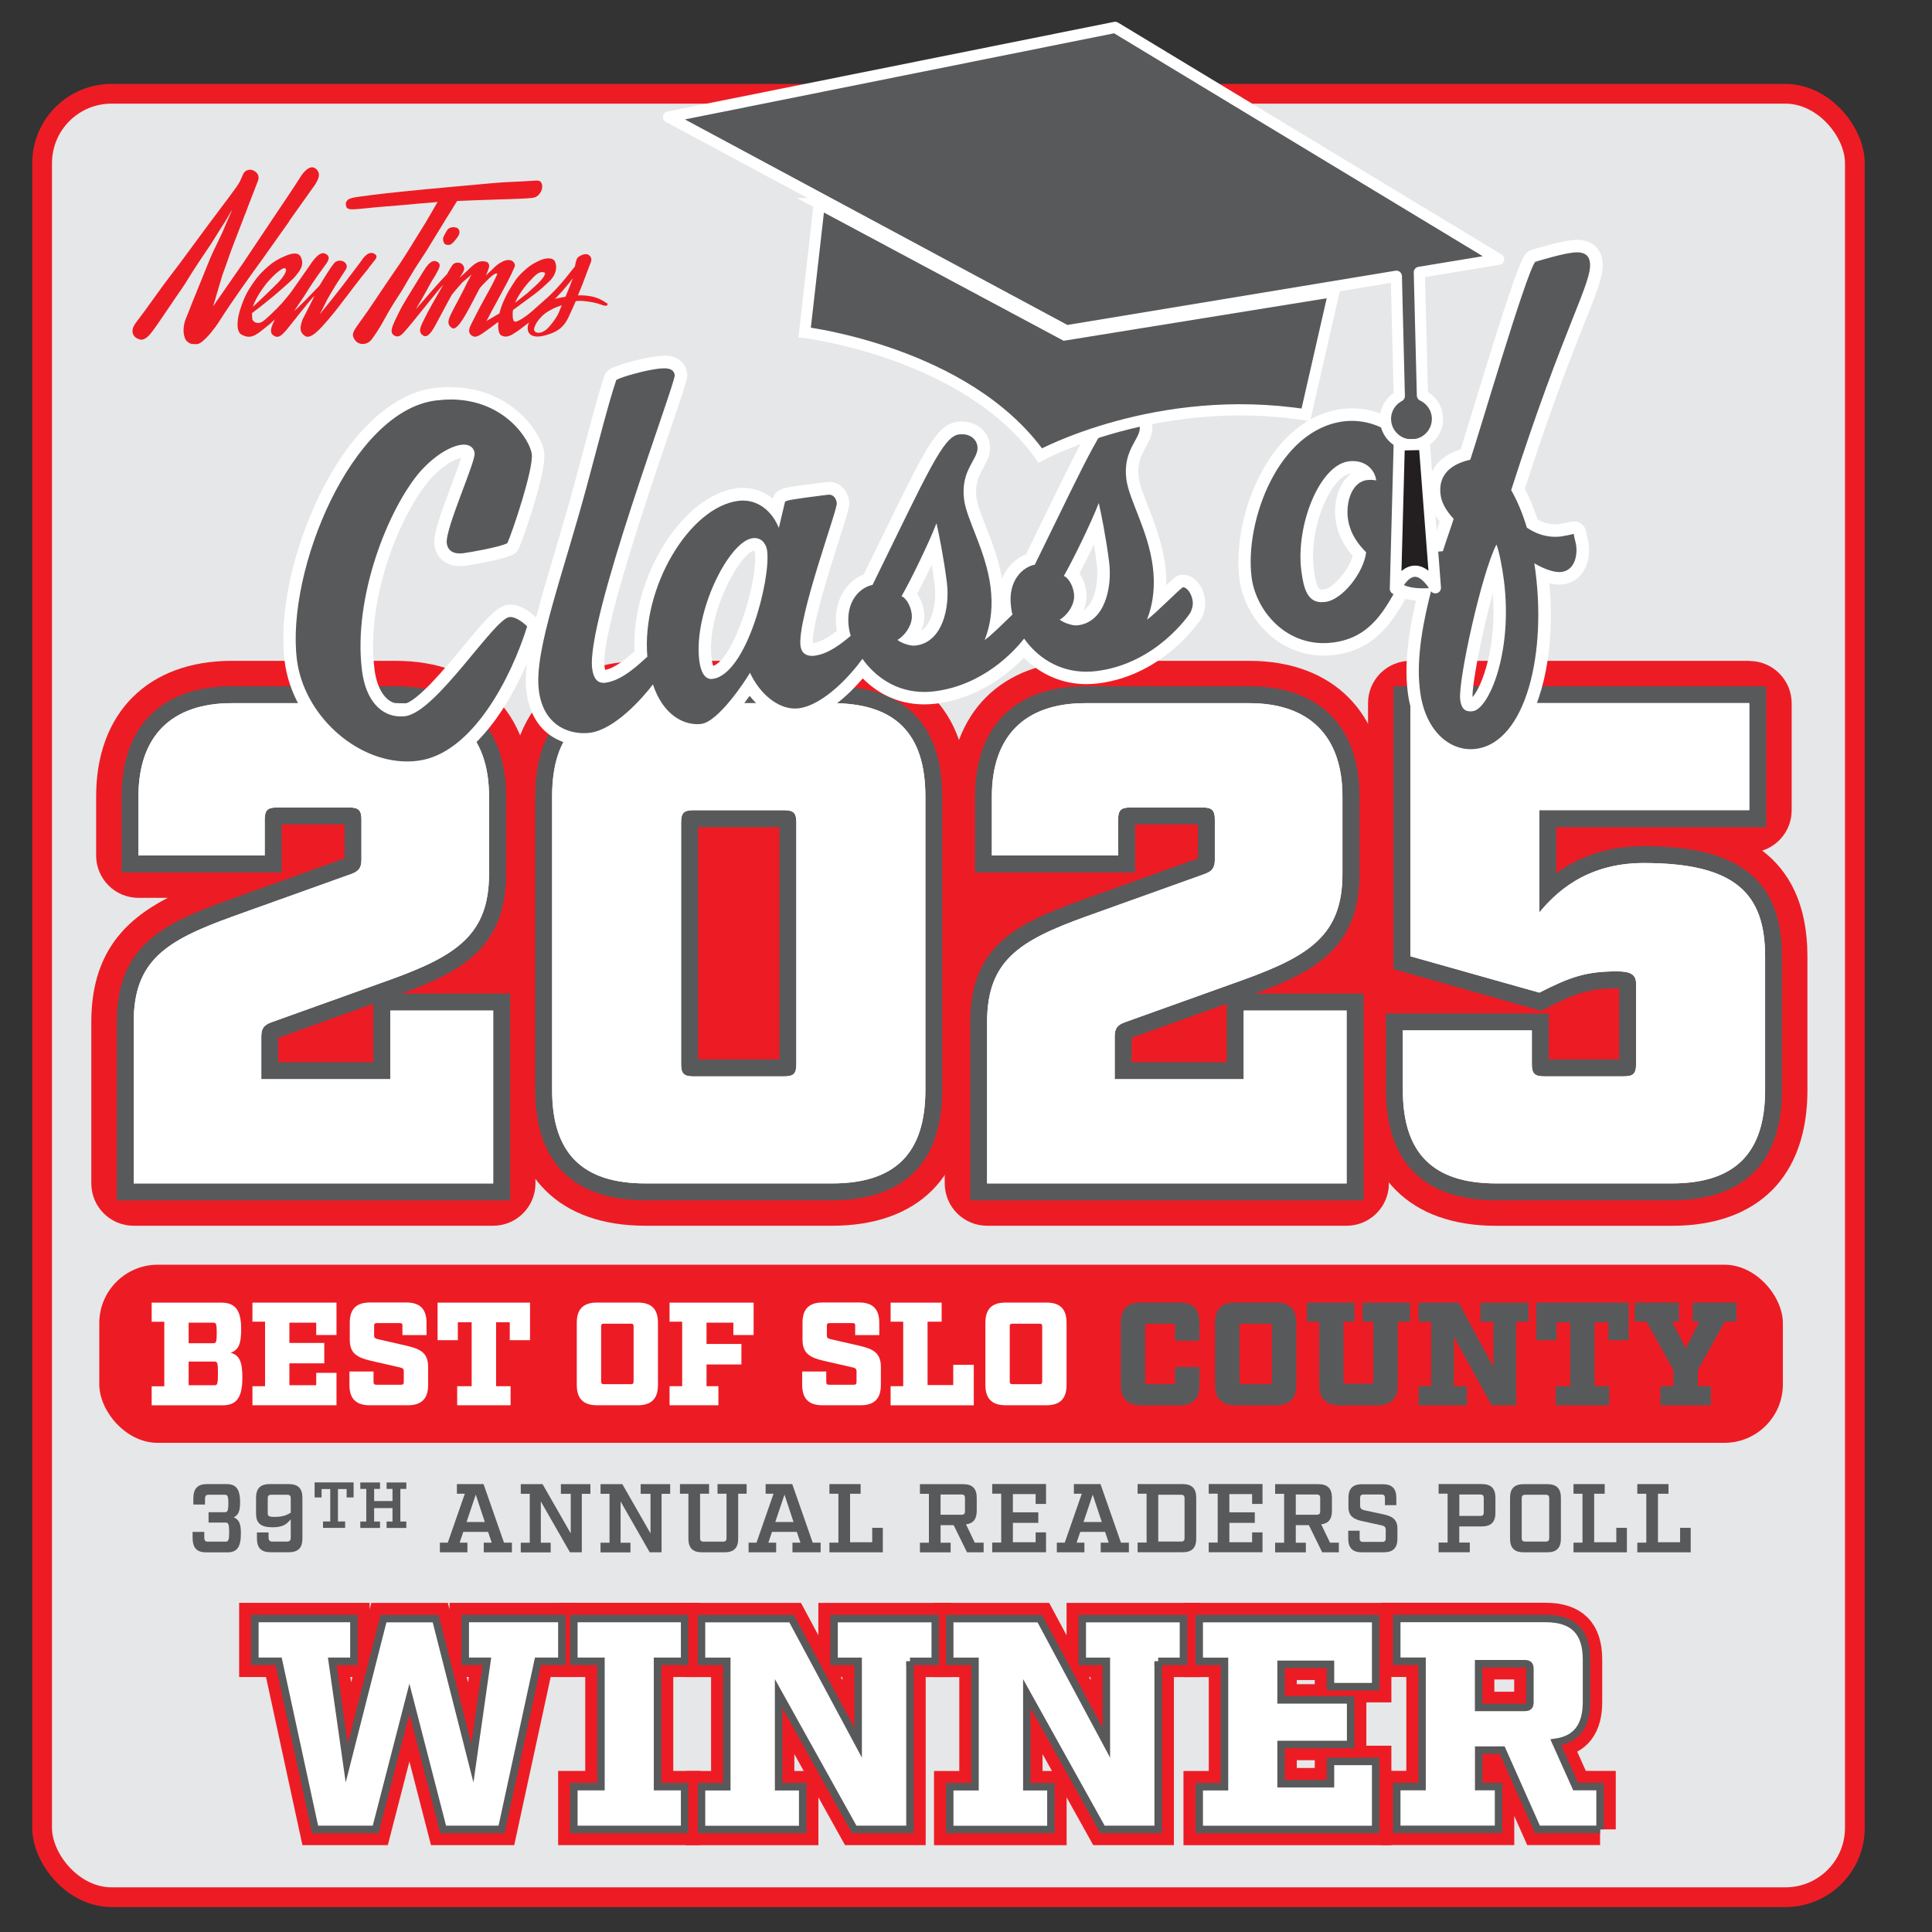 <?xml version="1.0" encoding="UTF-8"?><svg id="Layer_1" xmlns="http://www.w3.org/2000/svg" viewBox="0 0 288 288"><rect x="0" y="0" width="288" height="288" fill="#333333" stroke="none"/><defs><style>.cls-1,.cls-2,.cls-3{fill:#58595b;}.cls-4{stroke:#58595b;stroke-width:1.12px;}.cls-4,.cls-5{fill:#fff;}.cls-4,.cls-6,.cls-3,.cls-7{stroke-miterlimit:10;}.cls-8,.cls-6{fill:#ed1c24;}.cls-2,.cls-3,.cls-9{stroke:#fff;stroke-width:1.67px;}.cls-2,.cls-9{stroke-linejoin:round;}.cls-6{stroke-width:4.68px;}.cls-6,.cls-7{stroke:#ed1c24;}.cls-7{fill:#e6e7e8;stroke-width:2.94px;}.cls-9{fill:#231f20;stroke-linecap:round;}</style></defs><rect class="cls-7" x="6.28" y="13.98" width="270.22" height="268.83" rx="10.34" ry="10.34"/><g id="_39th"><path class="cls-1" d="M30.45,229.13c0,.54.15.68.54.68h2.63c.39,0,.54-.15.54-1.42s-.15-1.42-.54-1.42h-2.53v-1.55h2.41c.39,0,.54-.15.54-1.31s-.15-1.29-.54-1.29h-2.4c-.39,0-.54.15-.54.68v.78h-1.74v-.87c0-1.53.65-2.18,2.03-2.18h2.89c1.39,0,2.05.65,2.05,2.72,0,1.39-.29,1.9-.94,2.24.74.32,1.06.86,1.06,2.37,0,2.19-.65,2.85-2.05,2.85h-3.12c-1.38,0-2.03-.65-2.03-2.18v-.87h1.74v.78Z"/><path class="cls-1" d="M40.04,229.26c0,.35.19.54.54.54h2.22c.35,0,.54-.19.54-.54v-2.78c-.58.7-1.12,1.19-2.7,1.19-1.82,0-2.47-.65-2.47-2.03v-2.38c0-1.38.65-2.03,2.03-2.03h2.85c1.38,0,2.03.65,2.03,2.03v6.1c0,1.38-.65,2.03-2.03,2.03h-2.72c-1.38,0-2.03-.65-2.03-2.03v-.92h1.74v.81ZM43.34,223.36c0-.39-.15-.54-.54-.54h-2.35c-.39,0-.54.14-.54.54v2.22c0,.39.15.54.99.54,1.22,0,1.79-.23,2.44-.62v-2.14Z"/><path class="cls-1" d="M52.71,223.22h-1.04v-1.25h-1.29v4.83h1.07v.96h-3.3v-.96h1.08v-4.83h-1.29v1.25h-1.04v-2.24h5.81v2.24Z"/><path class="cls-1" d="M59.68,226.81h.89v.96h-2.94v-.96h.88v-2h-2.74v2h.88v.96h-2.94v-.96h.89v-4.86h-.89v-.96h2.94v.96h-.88v1.81h2.74v-1.81h-.88v-.96h2.94v.96h-.89v4.86Z"/><path class="cls-1" d="M76.31,231.4h-4.2v-1.44h1.19l-.54-1.6h-3.7l-.54,1.6h1.16v1.44h-4.11v-1.44h1.18l2.54-7.29h-1.18v-1.44h3.97l3.05,8.73h1.18v1.44ZM70.92,222.8l-1.37,4.08h2.72l-1.35-4.08Z"/><path class="cls-1" d="M86.73,222.67v8.73h-1.77l-4.34-7.58v6.15h1.47v1.44h-4.46v-1.44h1.34v-7.29h-1.34v-1.44h3.25l4.2,7.34v-5.9h-1.47v-1.44h4.4v1.44h-1.28Z"/><path class="cls-1" d="M98.62,222.67v8.73h-1.77l-4.34-7.58v6.15h1.47v1.44h-4.46v-1.44h1.34v-7.29h-1.34v-1.44h3.25l4.2,7.34v-5.9h-1.47v-1.44h4.4v1.44h-1.28Z"/><path class="cls-1" d="M110.04,222.67v6.7c0,1.38-.65,2.03-2.03,2.03h-3.36c-1.38,0-2.03-.65-2.03-2.03v-6.7h-1.26v-1.44h4.34v1.44h-1.34v6.6c0,.39.15.54.54.54h2.86c.39,0,.54-.15.54-.54v-6.6h-1.34v-1.44h4.34v1.44h-1.26Z"/><path class="cls-1" d="M122.33,231.4h-4.2v-1.44h1.19l-.54-1.6h-3.7l-.54,1.6h1.16v1.44h-4.11v-1.44h1.18l2.54-7.29h-1.18v-1.44h3.97l3.05,8.73h1.18v1.44ZM116.94,222.8l-1.37,4.08h2.72l-1.35-4.08Z"/><path class="cls-1" d="M123.64,231.4v-1.44h1.34v-7.29h-1.34v-1.44h4.65v1.44h-1.57v7.23h3.3v-2.15h1.58v3.65h-7.96Z"/><path class="cls-1" d="M146.63,231.4h-2.48l-1.99-4.05h-1.95v2.62h1.5v1.44h-4.58v-1.44h1.34v-7.29h-1.34v-1.44h6.44c1.38,0,2.03.65,2.03,2.03v1.96c0,1.23-.52,1.87-1.6,2l1.31,2.73h1.32v1.44ZM143.3,225.8c.41,0,.55-.15.55-.54v-1.93c0-.41-.14-.55-.55-.55h-3.09v3.02h3.09Z"/><path class="cls-1" d="M155.93,224.19h-1.55v-1.47h-3.39v2.72h3.79v1.57h-3.79v2.89h3.39v-1.47h1.55v2.96h-8.02v-1.44h1.34v-7.29h-1.34v-1.44h8.02v2.96Z"/><path class="cls-1" d="M168.28,231.4h-4.2v-1.44h1.19l-.54-1.6h-3.7l-.54,1.6h1.16v1.44h-4.11v-1.44h1.18l2.54-7.29h-1.18v-1.44h3.97l3.05,8.73h1.18v1.44ZM162.89,222.8l-1.37,4.08h2.72l-1.35-4.08Z"/><path class="cls-1" d="M170.92,229.96v-7.29h-1.34v-1.44h6.71c1.38,0,2.03.65,2.03,2.03v6.1c0,1.38-.65,2.03-2.03,2.03h-6.71v-1.44h1.34ZM176.03,229.8c.41,0,.55-.15.55-.54v-5.9c0-.39-.15-.54-.55-.54h-3.37v6.97h3.37Z"/><path class="cls-1" d="M188.2,224.19h-1.55v-1.47h-3.39v2.72h3.79v1.57h-3.79v2.89h3.39v-1.47h1.55v2.96h-8.02v-1.44h1.34v-7.29h-1.34v-1.44h8.02v2.96Z"/><path class="cls-1" d="M199.58,231.4h-2.48l-1.99-4.05h-1.95v2.62h1.5v1.44h-4.58v-1.44h1.34v-7.29h-1.34v-1.44h6.44c1.38,0,2.03.65,2.03,2.03v1.96c0,1.23-.52,1.87-1.6,2l1.31,2.73h1.32v1.44ZM196.25,225.8c.41,0,.55-.15.55-.54v-1.93c0-.41-.15-.55-.55-.55h-3.09v3.02h3.09Z"/><path class="cls-1" d="M206.45,223.33c0-.41-.15-.55-.55-.55h-2.61c-.39,0-.54.15-.54.55v1.08c0,.46.19.62.68.73l2.79.6c1.23.26,2.09.71,2.09,2.09v1.54c0,1.38-.65,2.03-2.03,2.03h-3.27c-1.38,0-2.03-.65-2.03-2.03v-1.19h1.7v1.12c0,.41.14.55.55.55h2.8c.39,0,.54-.15.54-.55v-1.22c0-.46-.19-.61-.67-.71l-2.8-.61c-1.23-.26-2.09-.71-2.09-2.09v-1.39c0-1.38.65-2.03,2.03-2.03h3.08c1.38,0,2.03.65,2.03,2.03v1.09h-1.7v-1.02Z"/><path class="cls-1" d="M220.89,221.23c1.38,0,2.03.65,2.03,2.03v2.25c0,1.38-.65,2.03-2.03,2.03h-3.36v2.41h1.57v1.44h-4.65v-1.44h1.34v-7.29h-1.34v-1.44h6.44ZM221.18,223.33c0-.41-.15-.55-.55-.55h-3.09v3.2h3.09c.41,0,.55-.15.55-.54v-2.11Z"/><path class="cls-1" d="M227.13,231.4c-1.38,0-2.03-.65-2.03-2.03v-6.1c0-1.38.65-2.03,2.03-2.03h3.52c1.38,0,2.03.65,2.03,2.03v6.1c0,1.38-.65,2.03-2.03,2.03h-3.52ZM226.84,229.26c0,.39.15.54.54.54h3.02c.39,0,.54-.15.54-.54v-5.9c0-.39-.14-.54-.54-.54h-3.02c-.39,0-.54.14-.54.54v5.9Z"/><path class="cls-1" d="M234.56,231.4v-1.44h1.34v-7.29h-1.34v-1.44h4.65v1.44h-1.57v7.23h3.3v-2.15h1.58v3.65h-7.96Z"/><path class="cls-1" d="M244.07,231.4v-1.44h1.34v-7.29h-1.34v-1.44h4.65v1.44h-1.57v7.23h3.3v-2.15h1.58v3.65h-7.96Z"/></g><g id="_2025"><rect class="cls-8" x="37.53" y="118.12" width="210.84" height="51.13"/><g id="_2025_top"><path class="cls-8" d="M19.93,179.56c-1.74,0-3.16-1.41-3.16-3.16v-24.03c0-11.72,7.29-15.28,16.81-18.72l17.14-6.14v-3.99h-8.11v4c0,1.74-1.41,3.16-3.16,3.16h-18.82c-1.74,0-3.16-1.41-3.16-3.16v-8.8c0-10.69,6.38-17.06,17.06-17.06h24.44c10.69,0,17.06,6.38,17.06,17.06v11.56c0,9.97-5.53,14.13-12.85,17.2h10.31c1.74,0,3.16,1.41,3.16,3.16v25.77c0,1.74-1.41,3.16-3.16,3.16H19.93ZM55.02,157.71s0-7.15,0-7.19l-12.92,4.63v2.56h12.91Z"/><path class="cls-8" d="M58.99,104.82c9,0,13.91,4.91,13.91,13.91v11.56c0,9-4.81,12.17-14.73,15.75l-17.69,6.34c-1.13.41-1.53.92-1.53,2.15v6.34h19.23v-10.23h15.34v25.77H19.93v-24.03c0-9.2,4.81-12.17,14.73-15.75l17.69-6.34c1.13-.41,1.53-.92,1.53-2.15v-5.93c0-1.43-.41-1.84-1.84-1.84h-10.74c-1.43,0-1.84.41-1.84,1.84v5.32h-18.82v-8.8c0-9,4.91-13.91,13.91-13.91h24.44M58.99,98.51h-24.44c-12.47,0-20.22,7.75-20.22,20.22v8.8c0,3.49,2.83,6.31,6.31,6.31h4.37c-6.55,3.39-11.4,8.42-11.4,18.54v24.03c0,3.49,2.83,6.31,6.31,6.31h53.59c3.49,0,6.31-2.83,6.31-6.31v-25.77c0-3.32-2.56-6.04-5.82-6.29,3.16-3.22,5.21-7.63,5.21-14.06v-11.56c0-12.47-7.75-20.22-20.22-20.22h0Z"/><path class="cls-8" d="M96.22,179.56c-11.16,0-17.06-5.9-17.06-17.06v-43.77c0-11.16,5.9-17.06,17.06-17.06h27.82c11.16,0,17.06,5.9,17.06,17.06v43.77c0,11.16-5.9,17.06-17.06,17.06h-27.82ZM115.56,157.3v-33.37h-10.87v33.37h10.87Z"/><path class="cls-8" d="M124.03,104.82c9.41,0,13.91,4.5,13.91,13.91v43.77c0,9.41-4.5,13.91-13.91,13.91h-27.82c-9.41,0-13.91-4.5-13.91-13.91v-43.77c0-9.41,4.5-13.91,13.91-13.91h27.82M103.37,160.46h13.5c1.43,0,1.84-.41,1.84-1.84v-36c0-1.43-.41-1.84-1.84-1.84h-13.5c-1.43,0-1.84.41-1.84,1.84v36c0,1.43.41,1.84,1.84,1.84M124.03,98.51h-27.82c-12.85,0-20.22,7.37-20.22,20.22v43.77c0,12.85,7.37,20.22,20.22,20.22h27.82c12.85,0,20.22-7.37,20.22-20.22v-43.77c0-12.85-7.37-20.22-20.22-20.22h0ZM107.85,127.09h4.56s0,27.05,0,27.05h-4.56s0-27.05,0-27.05h0Z"/><path class="cls-8" d="M147.14,179.56c-1.74,0-3.16-1.41-3.16-3.16v-24.03c0-11.72,7.29-15.28,16.81-18.72l17.14-6.14v-3.99h-8.11v4c0,1.74-1.41,3.16-3.16,3.16h-18.82c-1.74,0-3.16-1.41-3.16-3.16v-8.8c0-10.69,6.38-17.06,17.06-17.06h24.44c10.69,0,17.06,6.38,17.06,17.06v11.56c0,9.97-5.53,14.13-12.85,17.2h10.31c1.74,0,3.16,1.41,3.16,3.16v25.77c0,1.74-1.41,3.16-3.16,3.16h-53.59ZM182.24,157.71s0-7.15,0-7.19l-12.92,4.63v2.56h12.91Z"/><path class="cls-8" d="M186.21,104.82c9,0,13.91,4.91,13.91,13.91v11.56c0,9-4.81,12.17-14.73,15.75l-17.69,6.34c-1.13.41-1.53.92-1.53,2.15v6.34h19.23v-10.23h15.34v25.77h-53.59v-24.03c0-9.2,4.81-12.17,14.73-15.75l17.69-6.34c1.13-.41,1.53-.92,1.53-2.15v-5.93c0-1.43-.41-1.84-1.84-1.84h-10.74c-1.43,0-1.84.41-1.84,1.84v5.32h-18.82v-8.8c0-9,4.91-13.91,13.91-13.91h24.44M186.21,98.51h-24.44c-12.47,0-20.22,7.75-20.22,20.22v8.8c0,3.49,2.83,6.31,6.31,6.31h4.37c-6.55,3.39-11.4,8.42-11.4,18.54v24.03c0,3.49,2.83,6.31,6.31,6.31h53.59c3.49,0,6.31-2.83,6.31-6.31v-25.77c0-3.32-2.56-6.04-5.82-6.29,3.16-3.22,5.21-7.63,5.21-14.06v-11.56c0-12.47-7.75-20.22-20.22-20.22h0Z"/><path class="cls-8" d="M223.02,179.56c-11.16,0-17.07-5.9-17.07-17.06v-8.9c0-1.74,1.41-3.16,3.16-3.16h17.48l-17.21-4.85c-1.36-.38-2.3-1.62-2.3-3.04v-37.74c0-1.74,1.41-3.16,3.16-3.16h50.52c1.74,0,3.16,1.41,3.16,3.16v15.95c0,1.74-1.41,3.16-3.16,3.16h-28.14v5.02c2.92-1.86,6.97-3.46,12.39-3.46,14.7,0,21.26,5.26,21.26,17.06v19.94c0,11.16-5.9,17.06-17.06,17.06h-26.18ZM240.73,157.3v-9.33c-3.79.03-5.65.69-9.83,2.82-.23.12-.46.2-.71.26.79.57,1.3,1.5,1.3,2.55v3.7h9.23Z"/><path class="cls-8" d="M260.76,104.82v15.95h-31.29v15.24c2.15-2.56,6.65-7.36,15.55-7.36,13.6,0,18.1,4.5,18.1,13.91v19.94c0,9.41-4.5,13.91-13.91,13.91h-26.18c-9.41,0-13.91-4.5-13.91-13.91v-8.9h19.23v5.01c0,1.43.41,1.84,1.84,1.84h11.86c1.43,0,1.84-.41,1.84-1.84v-11.97c0-1.43-.92-1.84-2.86-1.84-4.6,0-6.95.82-11.56,3.17l-19.23-5.42v-37.74h50.52M260.76,98.51h-50.52c-3.49,0-6.31,2.83-6.31,6.31v37.74c0,2.13,1.07,4.07,2.76,5.22-2.28.95-3.88,3.2-3.88,5.83v8.9c0,12.85,7.37,20.22,20.22,20.22h26.18c12.85,0,20.22-7.37,20.22-20.22v-19.94c0-8.01-2.88-12.85-6.74-15.77,2.55-.81,4.39-3.2,4.39-6.01v-15.95c0-3.49-2.83-6.31-6.31-6.31h0ZM234.56,152.51c1.17-.53,2.1-.87,3.01-1.08v2.71h-2.92s0-.54,0-.54c0-.37-.03-.74-.09-1.09h0Z"/><path class="cls-5" d="M18.66,177.67v-25.29c0-10.51,6.45-13.65,15.56-16.94l17.7-6.34c.65-.24.7-.3.7-.96v-5.93c0-.29-.02-.45-.04-.54-.09-.02-.25-.04-.54-.04h-10.74c-.29,0-.45.02-.54.04-.02.09-.04.25-.04.54v6.58h-21.34v-10.06c0-9.64,5.53-15.17,15.17-15.17h24.44c9.64,0,15.17,5.53,15.17,15.17v11.56c0,9.57-5.24,13.21-15.56,16.94l-17.69,6.34c-.65.24-.7.3-.7.96v5.08h16.7v-10.23h17.87v28.3H18.66Z"/><path class="cls-1" d="M58.99,104.82c9,0,13.91,4.91,13.91,13.91v11.56c0,9-4.81,12.17-14.73,15.75l-17.69,6.34c-1.13.41-1.53.92-1.53,2.15v6.34h19.23v-10.23h15.34v25.77H19.93v-24.03c0-9.2,4.81-12.17,14.73-15.75l17.69-6.34c1.13-.41,1.53-.92,1.53-2.15v-5.93c0-1.43-.41-1.84-1.84-1.84h-10.74c-1.43,0-1.84.41-1.84,1.84v5.32h-18.82v-8.8c0-9,4.91-13.91,13.91-13.91h24.44M58.99,102.3h-24.44c-10.44,0-16.43,5.99-16.43,16.43v11.32h23.87v-7.16h9.37v5.07l-17.55,6.29c-9.6,3.47-16.4,6.79-16.4,18.13v26.56h58.64v-30.82h-16.19c8.89-3.27,15.58-6.85,15.58-17.83v-11.56c0-10.44-5.99-16.43-16.43-16.43h0ZM41.47,154.7l14.18-5.08v8.72h-14.18v-3.64h0Z"/><path class="cls-5" d="M96.22,177.67c-10.07,0-15.17-5.1-15.17-15.17v-43.77c0-10.07,5.1-15.17,15.17-15.17h27.82c10.07,0,15.17,5.1,15.17,15.17v43.77c0,10.07-5.1,15.17-15.17,15.17h-27.82ZM102.83,159.15c.09.02.25.04.54.04h13.5c.29,0,.45-.02.54-.04.02-.09.04-.25.04-.54v-36c0-.29-.02-.45-.04-.54-.09-.02-.25-.04-.54-.04h-13.5c-.29,0-.45.02-.54.04-.02.09-.04.25-.04.54v36c0,.29.02.45.04.54Z"/><path class="cls-1" d="M124.03,104.82c9.41,0,13.91,4.5,13.91,13.91v43.77c0,9.41-4.5,13.91-13.91,13.91h-27.82c-9.41,0-13.91-4.5-13.91-13.91v-43.77c0-9.41,4.5-13.91,13.91-13.91h27.82M103.37,160.46h13.5c1.43,0,1.84-.41,1.84-1.84v-36c0-1.43-.41-1.84-1.84-1.84h-13.5c-1.43,0-1.84.41-1.84,1.84v36c0,1.43.41,1.84,1.84,1.84M124.03,102.3h-27.82c-10.75,0-16.43,5.68-16.43,16.43v43.77c0,10.75,5.68,16.43,16.43,16.43h27.82c10.75,0,16.43-5.68,16.43-16.43v-43.77c0-10.75-5.68-16.43-16.43-16.43h0ZM104.06,123.3h12.13v34.63h-12.13v-34.63h0Z"/><path class="cls-5" d="M145.88,177.67v-25.29c0-10.51,6.45-13.65,15.56-16.94l17.7-6.34c.65-.24.7-.3.7-.96v-5.93c0-.29-.02-.45-.04-.54-.09-.02-.25-.04-.54-.04h-10.74c-.29,0-.45.02-.54.04-.02.09-.04.25-.04.54v6.58h-21.34v-10.06c0-9.64,5.53-15.17,15.17-15.17h24.44c9.64,0,15.17,5.53,15.17,15.17v11.56c0,9.57-5.24,13.21-15.56,16.94l-17.7,6.34c-.65.24-.7.3-.7.96v5.08h16.7v-10.23h17.87v28.3h-56.11Z"/><path class="cls-1" d="M186.21,104.82c9,0,13.91,4.91,13.91,13.91v11.56c0,9-4.81,12.17-14.73,15.75l-17.69,6.34c-1.13.41-1.53.92-1.53,2.15v6.34h19.23v-10.23h15.34v25.77h-53.59v-24.03c0-9.2,4.81-12.17,14.73-15.75l17.69-6.34c1.13-.41,1.53-.92,1.53-2.15v-5.93c0-1.43-.41-1.84-1.84-1.84h-10.74c-1.43,0-1.84.41-1.84,1.84v5.32h-18.82v-8.8c0-9,4.91-13.91,13.91-13.91h24.44M186.21,102.3h-24.44c-10.44,0-16.43,5.99-16.43,16.43v11.32h23.87v-7.16h9.37v5.07l-17.55,6.29c-9.6,3.47-16.4,6.79-16.4,18.13v26.56h58.64v-30.82h-16.19c8.89-3.27,15.58-6.85,15.58-17.83v-11.56c0-10.44-5.99-16.43-16.43-16.43h0ZM168.69,154.7l14.18-5.08v8.72h-14.18v-3.64h0Z"/><path class="cls-5" d="M223.02,177.67c-10.07,0-15.17-5.1-15.17-15.17v-10.16h21.75v6.27c0,.29.02.45.04.54.09.02.25.04.54.04h11.86c.29,0,.45-.02.54-.04.02-.09.04-.25.04-.54v-11.97c0-.35,0-.58-1.6-.58-4.35,0-6.46.72-10.98,3.03l-.44.23-20.62-5.81v-39.96h53.05v18.48h-31.29v10.79c2.95-2.76,7.38-5.44,14.28-5.44,13.57,0,19.36,4.54,19.36,15.17v19.94c0,10.07-5.1,15.17-15.17,15.17h-26.18Z"/><path class="cls-1" d="M260.76,104.82v15.95h-31.29v15.24c2.15-2.56,6.65-7.36,15.55-7.36,13.6,0,18.1,4.5,18.1,13.91v19.94c0,9.41-4.5,13.91-13.91,13.91h-26.18c-9.41,0-13.91-4.5-13.91-13.91v-8.9h19.23v5.01c0,1.43.41,1.84,1.84,1.84h11.86c1.43,0,1.84-.41,1.84-1.84v-11.97c0-1.43-.92-1.84-2.86-1.84-4.6,0-6.95.82-11.56,3.17l-19.23-5.42v-37.74h50.52M263.29,102.3h-55.57v42.17l1.84.52,19.23,5.42.95.27.88-.45c4.32-2.21,6.32-2.89,10.41-2.89.13,0,.24,0,.34,0v10.59s-10.49,0-10.49,0v-6.85h-24.28v11.42c0,10.75,5.68,16.43,16.43,16.43h26.18c10.75,0,16.43-5.68,16.43-16.43v-19.94c0-11.37-6.36-16.43-20.63-16.43-5.9,0-10.13,1.95-13.02,4.03v-6.85h31.29v-21h0Z"/><path class="cls-5" d="M19.93,176.41v-24.03c0-9.2,4.81-12.17,14.73-15.75l17.69-6.34c1.13-.41,1.53-.92,1.53-2.15v-5.93c0-1.43-.41-1.84-1.84-1.84h-10.74c-1.43,0-1.84.41-1.84,1.84v5.32h-18.82v-8.8c0-9,4.91-13.91,13.91-13.91h24.44c9,0,13.91,4.91,13.91,13.91v11.56c0,9-4.81,12.17-14.73,15.75l-17.69,6.34c-1.13.41-1.53.92-1.53,2.15v6.34h19.23v-10.23h15.34v25.77H19.93Z"/><path class="cls-5" d="M96.22,176.41c-9.41,0-13.91-4.5-13.91-13.91v-43.77c0-9.41,4.5-13.91,13.91-13.91h27.82c9.41,0,13.91,4.5,13.91,13.91v43.77c0,9.41-4.5,13.91-13.91,13.91h-27.82ZM101.53,158.61c0,1.43.41,1.84,1.84,1.84h13.5c1.43,0,1.84-.41,1.84-1.84v-36c0-1.43-.41-1.84-1.84-1.84h-13.5c-1.43,0-1.84.41-1.84,1.84v36Z"/><path class="cls-5" d="M147.14,176.41v-24.03c0-9.2,4.81-12.17,14.73-15.75l17.69-6.34c1.13-.41,1.53-.92,1.53-2.15v-5.93c0-1.43-.41-1.84-1.84-1.84h-10.74c-1.43,0-1.84.41-1.84,1.84v5.32h-18.82v-8.8c0-9,4.91-13.91,13.91-13.91h24.44c9,0,13.91,4.91,13.91,13.91v11.56c0,9-4.81,12.17-14.73,15.75l-17.69,6.34c-1.13.41-1.53.92-1.53,2.15v6.34h19.23v-10.23h15.34v25.77h-53.59Z"/><path class="cls-5" d="M229.47,136.01c2.15-2.56,6.65-7.36,15.55-7.36,13.6,0,18.1,4.5,18.1,13.91v19.94c0,9.41-4.5,13.91-13.91,13.91h-26.18c-9.41,0-13.91-4.5-13.91-13.91v-8.9h19.23v5.01c0,1.43.41,1.84,1.84,1.84h11.86c1.43,0,1.84-.41,1.84-1.84v-11.97c0-1.43-.92-1.84-2.86-1.84-4.6,0-6.95.82-11.56,3.17l-19.23-5.42v-37.74h50.52v15.95h-31.29v15.24Z"/></g></g><g id="BOS"><rect class="cls-8" x="14.8" y="188.53" width="250.97" height="26.55" rx="8.71" ry="8.71"/><path class="cls-5" d="M22.61,197.02v-2.84h10.32c2.03,0,3.02.96,3.02,3.96,0,2.16-.35,3.08-1.57,3.52,1.33.33,1.75,1.38,1.75,3.7,0,3.15-.98,4.13-3.02,4.13h-10.5v-2.84h1.88v-9.62h-1.88ZM31.79,200.23c.42,0,.52-.13.52-1.53s-.11-1.53-.52-1.53h-3.67v3.06h3.67ZM31.97,206.49c.42,0,.52-.13.52-1.77s-.11-1.75-.52-1.75h-3.85v3.52h3.85Z"/><path class="cls-5" d="M50.16,199.01h-3.02v-1.84h-4v3.02h5.2v3.04h-5.2v3.26h4v-1.84h3.02v4.83h-12.53v-2.84h1.88v-9.62h-1.88v-2.84h12.53v4.83Z"/><path class="cls-5" d="M60,197.65c0-.33-.11-.42-.42-.42h-3.39c-.31,0-.42.09-.42.42v1.42c0,.35.13.46.61.57l4.29.98c2.03.48,3.15,1.07,3.15,3.15v2.69c0,2.03-.98,3.02-3.02,3.02h-5.69c-2.03,0-3.02-.98-3.02-3.02v-2.01h3.59v1.55c0,.31.11.42.42.42h3.67c.31,0,.42-.11.42-.42v-1.6c0-.35-.15-.46-.61-.57l-4.29-.98c-2.03-.48-3.15-1.07-3.15-3.15v-2.52c0-2.06.98-3.02,3.02-3.02h5.4c2.03,0,3.02.96,3.02,3.02v1.84h-3.59v-1.38Z"/><path class="cls-5" d="M76.01,197.11h-2.06v9.53h2.16v2.84h-7.96v-2.84h2.16v-9.53h-2.06v2.67h-3.02v-5.6h13.78v5.6h-3.02v-2.67Z"/><path class="cls-5" d="M89,209.48c-2.03,0-3.02-.98-3.02-3.02v-9.27c0-2.06.98-3.02,3.02-3.02h6.06c2.06,0,3.02.96,3.02,3.02v9.27c0,2.03-.96,3.02-3.02,3.02h-6.06ZM89.61,205.92c0,.31.11.42.42.42h4c.33,0,.42-.11.42-.42v-8.18c0-.33-.09-.42-.42-.42h-4c-.31,0-.42.09-.42.42v8.18Z"/><path class="cls-5" d="M112.34,199.01h-3.02v-1.84h-4v3.17h5.2v3.06h-5.2v3.24h1.77v2.84h-7.28v-2.84h1.88v-9.62h-1.88v-2.84h12.53v4.83Z"/><path class="cls-5" d="M127.49,197.65c0-.33-.11-.42-.42-.42h-3.39c-.31,0-.42.09-.42.42v1.42c0,.35.13.46.61.57l4.29.98c2.03.48,3.15,1.07,3.15,3.15v2.69c0,2.03-.98,3.02-3.02,3.02h-5.69c-2.03,0-3.02-.98-3.02-3.02v-2.01h3.59v1.55c0,.31.11.42.42.42h3.67c.31,0,.42-.11.42-.42v-1.6c0-.35-.15-.46-.61-.57l-4.29-.98c-2.03-.48-3.15-1.07-3.15-3.15v-2.52c0-2.06.98-3.02,3.02-3.02h5.4c2.03,0,3.02.96,3.02,3.02v1.84h-3.59v-1.38Z"/><path class="cls-5" d="M132.76,209.48v-2.84h1.88v-9.62h-1.88v-2.84h7.61v2.84h-2.1v9.45h3.83v-3.02h3.06v6.04h-12.4Z"/><path class="cls-5" d="M149.91,209.48c-2.03,0-3.02-.98-3.02-3.02v-9.27c0-2.06.98-3.02,3.02-3.02h6.06c2.06,0,3.02.96,3.02,3.02v9.27c0,2.03-.96,3.02-3.02,3.02h-6.06ZM150.52,205.92c0,.31.11.42.42.42h4c.33,0,.42-.11.42-.42v-8.18c0-.33-.09-.42-.42-.42h-4c-.31,0-.42.09-.42.42v8.18Z"/><path class="cls-1" d="M170.09,209.48c-2.03,0-3.02-.98-3.02-3.02v-9.27c0-2.06,1.01-3.02,3.04-3.02h5.69c2.06,0,3,.96,3,3.02v2.67h-3.63v-2.12c0-.33-.09-.42-.42-.42h-3.63c-.31,0-.42.09-.42.42v8.18c0,.31.11.42.42.42h3.63c.33,0,.42-.11.42-.42v-2.14h3.63v2.69c0,2.03-.96,3.02-3.02,3.02h-5.69Z"/><path class="cls-1" d="M184.15,209.48c-2.03,0-3.02-.98-3.02-3.02v-9.27c0-2.06.98-3.02,3.02-3.02h6.06c2.06,0,3.02.96,3.02,3.02v9.27c0,2.03-.96,3.02-3.02,3.02h-6.06ZM184.77,205.92c0,.31.11.42.42.42h4c.33,0,.42-.11.42-.42v-8.18c0-.33-.09-.42-.42-.42h-4c-.31,0-.42.09-.42.42v8.18Z"/><path class="cls-1" d="M208.36,197.02v9.45c0,1.99-1.01,3.02-3.02,3.02h-5.66c-1.99,0-3.02-1.03-3.02-3.02v-9.45h-1.84v-2.84h7.08v2.84h-1.62v8.83c0,.28.13.42.42.42h3.61c.31,0,.42-.13.42-.42v-8.83h-1.62v-2.84h7.08v2.84h-1.84Z"/><path class="cls-1" d="M226.01,197.02v12.46h-3.65l-5.62-10.19v7.35h1.92v2.84h-7.19v-2.84h1.88v-9.62h-1.88v-2.84h5.97l5.18,9.58v-6.73h-1.92v-2.84h7.15v2.84h-1.84Z"/><path class="cls-1" d="M239.76,197.11h-2.06v9.53h2.17v2.84h-7.96v-2.84h2.17v-9.53h-2.06v2.67h-3.02v-5.6h13.78v5.6h-3.02v-2.67Z"/><path class="cls-1" d="M253.08,206.64h1.95v2.84h-7.52v-2.84h1.95v-2.41l-4.02-7.22h-1.75v-2.84h6.58v2.84h-1.01l2.03,3.98,2.01-3.98h-.98v-2.84h6.54v2.84h-1.75l-4.02,7.22v2.41Z"/></g><path class="cls-8" d="M43.09,32.98l3.35-4.72c1.03-1.34,1.46-2.29.75-3.01-1-1.01-2.17.72-2.52,1.31-.55.92-3.32,5-3.8,5.73l-4.73,7.07-4.37,6.3c.31-1.01,1.09-3.72,1.38-4.65.65-1.72,1.19-3.46,1.89-5.2l3.45-8.96c.17-.61-.07-1.06-.55-1.34-.58-.42-1.38-.16-1.65.35-.1.2-.49,1.14-.57,1.27-.5.83-.64.96-1.19,1.72-1.1,1.52-1.65,2.18-3.42,4.57-.09.12-2.59,3.5-3.25,4.41-1.76,2.42-3.12,4.07-4.66,6.26-1.24,1.76-1.9,2.63-2.9,3.96-.17.23-.77.99-.47,1.75.18.45.56.68,1.07.82.45.12,1.05-.3,1.44-.76.5-.58,1.1-1.48,1.43-1.95,1.38-1.99,1.94-2.9,3.32-4.87.71-1.01,1.09-1.76,2.18-3.41.29-.43,1.8-2.72,2.1-3.14.35-.51,1.64-2.64,2-3.16.34-.49.93-1.61,1.25-2.09-.44,1.07-.93,2.09-1.16,2.68-.57,1.42-1.61,3.3-2.21,4.79-.64,1.58-1.34,3.33-2.06,5.08-.92,2.22-.55,1.43-1.46,3.64-.5,1.2-.48,2.56,0,3.31.67.7,1.03.52,1.67.56.96-.12,2.8-2.59,3.4-3.58,1.69-2.68,4.76-6.96,6.31-9.08l4-5.64Z"/><path class="cls-8" d="M61.63,40.38c.28-.44,1.74-2.67,2.02-3.11.34-.52,1.1-1.85,1.45-2.38.37-.56,1.21-1.98,1.47-2.4.7-1.13.82-1.28,1.57-2.53,2.86-.11,3.53-.15,6.3-.23,3.75-.11,5-.18,5.3-.32.7-.22,1.32-1.28,1.01-2.03-.28-.66-.52-.45-2.91-.34-1.56.07-2.67.11-4.5.27-1.17.1-2.86.26-4.31.39-1.98.18-3.18.29-5.22.48-1.22.12-6.03.58-8.23.87-3.28.44-3.63.4-4.01,1.13-.09,1.34.5,1.1,4.05.76,1.75-.17,1.72-.14,3.79-.32,1.63-.15,1.97-.17,3.25-.29,1.19-.11,1.85-.16,2.58-.22-.11.19-.53.87-.62,1.05-.02.03-.5.87-.52.9-.56.93-.4.7-.58,1-.99,1.63-.58.9-1.02,1.64-.07.12-2.12,3.47-2.75,4.39-1.7,2.47-2.25,3.28-3.74,5.51-1.19,1.79-1.23,1.82-2.4,3.46-.87,1.21-1.19,1.66-.89,2.3.2.44.55.78,1.01.88.45.1,1.18.04,1.72-.7.44-.61,1.07-1.53,1.53-2.37,1.11-1.99,1.33-2.41,2.66-4.43.68-1.03.96-1.69,2.01-3.36Z"/><path class="cls-8" d="M67.28,33.89c-.63.3-.29.02-.7.53,0,0-.27.5-.28.52-.37.6-.29.9-.05,1.4.86.51,1.3-.16,1.82-.81.38-.47.63-1,.21-1.46-.19-.21-.85-.24-1.01-.17Z"/><path class="cls-8" d="M54.96,39.92c.48-.58.23-.26.79-.99.16-.21.64-.67.18-1.02-.86-.65-1.68.41-1.92.76-.39.55-.34.48-.83,1.12-.32.41-1.32,1.75-1.94,2.57-.59.79-2.55,3.26-3.59,4.51.72-1.33.82-1.63,1.12-2.2.17-.33,1.1-1.9,1.35-2.28.7-1.08.8-1.24,1.39-2.15.31-.47.21-.9-.2-1.19-.5-.36-1.2-.18-1.48.16-.36.44-.47.59-1.02,1.45-.65,1-1.2,1.99-1.25,1.99-.97,1-3.09,3.24-3.68,3.68.55-.89,1.33-1.95,1.68-2.53.79-1.29,1.29-1.98,1.83-2.77.37-.54,1.19-1.6,1.39-1.94.31-.56.36-.96-.3-1.28-.87-.42-1.88,1.1-2.47,1.99-.41.61-1.66,2.35-2.67,3.81-.01.02-.03.04-.04.05-.95,1.17-1.28,1.65-3.13,3.4-1.02.96-1.39,1.21-2.03,1.03-.21-.05-.41-.25-.53-.48l-.05-.93c1.35-.99,4.01-3.11,6.21-5.2.9-1.04,1.67-1.92,1.07-3.17-.41-.85-1.52-.5-2.44-.1-1.36.58-2.2,1.26-2.93,1.95-.91.85-1.47,1.56-2.34,2.94-.52.83-.93,1.86-1.14,2.48-.65,1.79-.84,3.53-.13,4.21,1.46.91,2.32.13,3.42-.73,1.05-.87.63-.45,1.71-1.47-.08.15-.14.28-.17.34-.3.69-.7,1.55-.15,2,.84.69,1.38-.07,1.88-.57.35-.35,3.91-4.99,4.31-5.24.03.04-1.75,3.48-1.77,3.53-.55,1.52-.24,1.99.36,2.42.87.63,2.37-1.13,3.57-2.53.53-.62,1.22-1.48,1.5-1.86.52-.7.8-1.02,1.29-1.68.89-1.19,1.07-1.39,1.67-2.18.57-.76,1.47-1.83,1.51-1.88ZM40.17,41.75c.28-.36,1.88-1.97,2.33-1.75.48.24-.35,1.4-1,2.08-.46.48-2.64,2.61-3.81,3.66.5-1.59,2.04-3.57,2.48-3.99Z"/><path class="cls-8" d="M90.37,45.16c-1.19-.91-2.69-1.18-4.22-1.13.21-.52.43-1.06.72-1.76l1.06-2.82c.25-.51.37-1-.09-1.39-.43-.36-1.16-.1-1.63.26-.3.23-.38.76-.51,1.41-.65.77-1.24,1.59-1.93,2.37-.58.66-1.28,1.51-2.79,2.81l-1.74,1.55c-.57.51-2.28,1.76-2.59,1.44-.23-.19-.28-.97-.19-1.66.05-.04.09-.07.13-.11l2.93-2.16c1.15-.84,1.71-1.44,2.46-2.12.58-.6,1.22-1.63.77-2.81-.31-.79-1.59-.56-2.4-.17-1.1.54-1.45.77-2.39,1.64-1.08,1-1.36,1.65-2.15,2.89-.19.3-.85,1.67-1.04,2.23-.13.34-.23.71-.32,1.08-.54.34-1.54.91-1.98,1.16.25-.29.74-1.37.92-1.68.24-.42.74-1.31.72-1.31l.46-.85,1.09-2.03c.59-1.14.64-1.31,1.05-2.22.17-.38-.15-.78-.43-.92-.32-.16-.87-.13-1.35.13-.44.23-.57.28-1.09.73l-1.39,1.33c.25-.65.19-.46.4-1.06.16-.47,0-.79-.27-.93-.32-.16-.95-.18-1.46.08l-.41.26-.37.3c-.36.34-.04.01-.76.73-.24.24-.54.46-1.08,1l.36-.59c.07-.1.2-.32.24-.42.29-.58-.13-1.03-.4-1.17-.32-.16-.96-.17-1.27.28-.19.28-.3.46-.61,1.01-.19.33.06-.1-.15.28-1.6,1.7-2.23,2.44-4.69,5.29.54-.89,1.23-2.12,1.56-2.71.74-1.32.6-1.15,1.12-1.97.35-.55.31-.51.49-.86.42-.73.63-1.28-.04-1.58-.89-.39-1.58.78-2.14,1.69-.59.96-2.25,3.62-2.95,4.84-.33.58-.93,1.79-1.2,2.39-.36.81-.71,1.59-.15,2.03.86.66,1.49-.39,1.99-.92.69-.73,5.03-6.28,5.41-6.56-.9,1.57-2.24,3.86-2.76,4.97-.41.89-1.19,2-.22,2.59.65.4,1.28-.5,2.05-1.98.77-1.48,1.85-3.42,2.14-3.98.15-.3,1.48-1.76,1.66-1.98l1.34-1.14c-.52.98-.78,1.41-1.03,1.99l-.95,1.83c-.37.74-.51.91-.94,1.78-.43.88-.92,1.79.05,2.37.95.57,2.88-3.71,4.07-5.89.11-.19.84-.96,1.32-1.42.88-.84,1.26-.95,1.33-.78.02.07-.48,1.04-.7,1.49-.28.57-.71,1.31-1.01,1.86-.46.84-1.2,2.17-2.17,4.14-.22.44-.72,1.37.31,1.84.29.13.8-.07,1.2-.34.66-.44,1.03-.73,1.43-1.02.14-.1.84-.62,1.01-.75.03-.02.05-.04.08-.06-.07.88.03,1.64.36,1.98.86.47,1.43.13,2.58-.65.57-.39.94-.73,1.26-.95.15-.1.26-.19.38-.3-.02.04-.03.07-.05.11-.5,1.34.21,2.54,2.74,1.74,1.06-.33,2.33-.78,3.18-2.59.5-1.06.82-1.79,1.1-2.43.44-.06.9-.06,1.5.02.85.11,1.59.23,2.33.52.9.36,1.1-.03.76-.29ZM79.19,41.67c.81-.9,1.34-1.25,1.93-1.06.46.14-.42,1.18-1.08,1.79-.54.5-.78.71-1.36,1.24l-1.9,1.5c.59-1.42,1.89-2.98,2.41-3.47ZM85.41,41.45l-.58,1.49c-.16.39-.35.85-.53,1.29-.5.08-.98.19-1.45.3-.04,0-.08.02-.12.03.32-.32.64-.67.98-1.04.58-.66.74-.84,1.71-2.07ZM83.72,45.59c-.31.66-.36.96-.66,1.47-.32.54-.56.9-1.17,1.61-1.25,1.46-2.51.98-2.24.19.23-.66.43-.98,1.13-1.72.47-.5,1.49-1.11,2.33-1.41.24-.08.45-.16.65-.23-.01.03-.03.06-.04.09Z"/><path class="cls-1" d="M60.72,114.42c-8.33,0-16.28-7.32-17.36-15.98-1.67-13.38,8.33-38.03,21.52-39.68.77-.1,1.54-.14,2.28-.14,8.5,0,12.72,6.31,13.05,8.95.32,2.57-3.03,12.3-3.72,13.8-.09.19-.23.34-.41.44-1.41.74-6.36,1.53-6.85,1.59-.24.03-.46.04-.67.04h0c-1.62,0-2.69-.87-2.87-2.33-.16-1.32.87-4.22,2.47-8.49.74-1.98,1.66-4.44,1.67-4.97-.01-.1-.05-.42-.67-.42-.07,0-.15,0-.23.02-1.23.15-3.34,1.2-5.57,3.68-4.41,5.12-9.82,18.03-8.46,28.94.47,3.78,2.29,6.04,4.85,6.04.18,0,.37-.01.56-.04,2.34-.29,6.49-5.3,9.52-8.95,3.17-3.82,4.75-5.67,6.03-5.83.08-.01.17-.02.26-.02,1.52,0,3.1,1.61,3.16,1.68.24.24.32.6.22.92-2.76,8.9-8.89,19.65-17.08,20.67-.55.07-1.12.1-1.68.1Z"/><path class="cls-5" d="M67.15,59.55c8.13,0,11.87,6.1,12.12,8.13.28,2.21-2.88,11.63-3.64,13.29-1.12.59-5.58,1.37-6.53,1.49-.2.02-.38.04-.55.04-1.35,0-1.85-.73-1.95-1.52-.27-2.13,4.31-12.11,4.15-13.43-.1-.79-.69-1.27-1.6-1.27-.11,0-.23,0-.35.02-1.4.17-3.72,1.29-6.15,3.98-4.76,5.52-10.06,18.72-8.69,29.67.59,4.69,3.03,6.85,5.77,6.85.22,0,.45-.01.67-.04,4.63-.58,13.2-14.49,15.55-14.78.05,0,.09,0,.14,0,.87,0,2.01.89,2.49,1.4-2.29,7.38-8.08,19-16.31,20.03-.52.07-1.05.1-1.57.1-7.79,0-15.42-7.04-16.44-15.17-1.65-13.23,8.14-37.07,20.71-38.64.75-.09,1.47-.14,2.16-.14M67.15,57.69v1.86s0-1.86,0-1.86c-.78,0-1.58.05-2.39.15-6.31.79-12.56,6.61-17.13,15.98-4.07,8.34-6.06,17.81-5.2,24.74,1.14,9.11,9.51,16.8,18.28,16.8.6,0,1.21-.04,1.8-.11,8.63-1.08,15.01-12.16,17.86-21.32.2-.65.03-1.35-.44-1.84-.32-.33-1.99-1.96-3.83-1.96h0c-.13,0-.25,0-.37.02-1.64.2-3.22,2.04-6.63,6.16-2.6,3.13-6.94,8.38-8.91,8.62-.15.02-.3.03-.44.03-2.05,0-3.52-1.95-3.93-5.22-1.33-10.64,3.94-23.23,8.25-28.23,1.85-2.06,3.61-3.04,4.68-3.29-.3.98-.95,2.72-1.46,4.08-1.86,4.96-2.71,7.45-2.53,8.94.24,1.91,1.73,3.15,3.79,3.15.25,0,.51-.02.78-.05.05,0,5.49-.81,7.17-1.69.36-.19.65-.5.83-.87.59-1.28,4.16-11.36,3.8-14.3-.36-2.87-4.89-9.76-13.97-9.76h0Z"/><path class="cls-1" d="M87.03,110.21c-3.26,0-6.98-1.9-7.65-7.23-.55-4.43,1.51-11.38,4.13-20.17,1.05-3.52,2.13-7.15,3.17-11.03.36-1.33.73-2.73,1.1-4.14,1.16-4.35,2.35-8.86,3.19-11.31.07-.21.22-.39.42-.51,1.01-.58,4.51-1.53,6.56-1.79.38-.05.71-.07,1.01-.07,2.01,0,2.45,1.15,2.54,1.83.06.49-.21,1.35-2.59,8.37-3.61,10.61-10.34,30.36-9.72,35.34.17,1.34.58,1.34.78,1.34.05,0,.11,0,.17-.01,2.03-.25,4.17-2.21,5.32-3.27.03-.03.06-.05.08-.08-.7-10.67,6.6-22.79,14.43-23.76.27-.03.53-.05.79-.05,1.92,0,3.7.93,4.98,2.53l.4-1.67c.06-.27.25-.5.5-.62.56-.27.77-.37,6.73-1.11.08-.01.17-.02.25-.02,1.06,0,1.91.86,2.07,2.08.06.47-.18,1.29-1.44,5.23-1.61,5.04-4.29,13.48-3.97,16.05.05.43.2.66.8.66.09,0,.19,0,.28-.02,1.55-.19,3.13-1.3,4.42-2.37-.07-.31-.13-.6-.16-.88-.48-3.85,1.5-6.44,3.82-7.17.99-2.02,1.89-3.87,2.72-5.56,6.42-13.15,8.14-16.69,10.69-17.01.19-.02.37-.03.55-.03,1.75,0,3.06,1.07,3.26,2.66.13,1.02-.34,1.87-.84,2.77-.69,1.25-1.47,2.66-1.16,5.09.15,1.21.75,2.75,1.45,4.53.98,2.51,2.1,5.35,2.5,8.57.23,1.85.21,3.59-.08,5.25.35-.34,1.4-1.35,1.4-1.35-.05-.26-.08-.52-.11-.75-.48-3.85,1.5-6.44,3.82-7.18.99-2.02,1.89-3.86,2.71-5.55,6.42-13.16,8.14-16.69,10.69-17.01.19-.02.37-.03.55-.03,1.75,0,3.06,1.07,3.26,2.66.13,1.02-.34,1.87-.84,2.77-.69,1.25-1.47,2.66-1.16,5.09.15,1.21.75,2.75,1.45,4.53.98,2.51,2.1,5.35,2.5,8.57.23,1.84.21,3.58-.08,5.23.28-.26.55-.53.82-.78,1.14-1.09,1.85-1.77,2.28-2.07.16-.11.35-.17.54-.17.02,0,.04,0,.07,0,1.28.09,2.14,1.55,2.31,2.87.11.89-.12,1.52-.38,2.15-.01.04-.03.07-.05.1-.04.08-5.14,8.03-14.68,9.22-.56.07-1.12.1-1.66.1h0c-3.6,0-6.93-1.58-9.31-4.39-1.97,2.24-6.51,6.46-13.21,7.3-.55.07-1.1.1-1.64.1-4.57,0-7.55-2.41-9.22-4.35-1.61,2.02-5.44,6.28-9.43,6.78-.22.03-.43.04-.65.04-2.49,0-5.03-1.7-6.76-4.44-1.49,2.22-4.62,6.42-7.08,6.73-.23.03-.47.04-.71.04-2.28,0-5.14-1.36-6.88-5.04-1.79,2.11-5.39,5.81-8.95,6.31-.35.04-.7.07-1.07.07ZM112.47,81.13c-.05,0-.11,0-.17.01-2.87.36-8,10.3-7.14,17.2.14,1.16.5,1.93.88,1.93,4.38-.54,7.9-14.05,7.4-18.05-.02-.18-.18-1.1-.97-1.1ZM135.49,95.17c.27.08.54.13.78.13.04,0,.08,0,.12,0,3.5-.44,4.22-5.35,3.84-8.35-.26-2.07-.61-4.17-.93-5.84-1.14,2.54-2.65,5.6-3.7,7.5.61.65,1.1,1.69,1.23,2.79.18,1.43-.5,2.82-1.35,3.77ZM159.67,92.16c.27.08.54.13.78.13.04,0,.08,0,.12,0,1.48-.18,2.58-1.17,3.26-2.92.6-1.53.81-3.55.58-5.43-.26-2.07-.61-4.17-.93-5.84-1.14,2.54-2.65,5.6-3.7,7.5.62.65,1.1,1.69,1.24,2.79.18,1.43-.5,2.82-1.35,3.77Z"/><path class="cls-5" d="M98.96,54.9c1.02,0,1.53.32,1.62,1.02.15,1.18-13.22,36.43-12.31,43.71.18,1.42.71,2.16,1.7,2.16.09,0,.18,0,.28-.02,2.62-.33,5.2-2.96,6.25-3.88-.9-10.29,6.25-22.31,13.58-23.23.23-.03.45-.04.67-.04,2.41,0,4.37,1.66,5.35,4.07l.93-3.92c.42-.2.63-.3,6.44-1.03.05,0,.09,0,.13,0,.6,0,1.05.51,1.14,1.27.12.96-5.92,17.16-5.41,21.28.14,1.09.86,1.48,1.72,1.48.13,0,.26,0,.4-.03,2.06-.26,4.06-1.85,5.36-2.96-.14-.47-.24-.91-.29-1.33-.49-3.9,1.73-5.89,3.55-6.26,8.27-16.86,10.52-22.14,12.88-22.43.15-.02.29-.03.43-.03,1.26,0,2.19.72,2.33,1.85.23,1.84-2.56,3.38-2,7.86.39,3.09,3.27,7.65,3.95,13.09.31,2.5.19,5.13-.88,7.87.96-.64,2.82-2.52,4.15-3.8-.12-.36-.17-.8-.22-1.17-.49-3.9,1.73-5.89,3.55-6.26,8.27-16.86,10.52-22.14,12.88-22.43.15-.02.29-.03.43-.03,1.26,0,2.19.72,2.33,1.85.23,1.84-2.56,3.38-2,7.86.39,3.09,3.27,7.65,3.95,13.09.31,2.5.19,5.13-.88,7.87,1.3-.91,4.48-4.22,5.37-4.85.75.06,1.34,1.18,1.45,2.06.08.66-.08,1.13-.31,1.68-.18.32-5.09,7.65-13.99,8.76-.53.07-1.05.1-1.55.1-4.27,0-7.42-2.3-9.28-4.94-1.54,1.98-6.15,6.96-13.35,7.86-.52.07-1.03.1-1.52.1-4.26,0-7.36-2.32-9.23-4.94-1.55,2.17-5.66,6.89-9.53,7.38-.18.02-.36.03-.54.03-2.5,0-5.18-2.1-6.69-5.33-.8,1.37-4.76,7.31-7.26,7.62-.19.02-.39.04-.6.04-2.22,0-5.13-1.47-6.61-5.93-1.52,2.01-5.64,6.69-9.35,7.21-.3.04-.61.06-.94.06-2.75,0-6.11-1.48-6.72-6.42-.74-5.95,3.66-17.33,7.27-30.84,1.48-5.48,3.18-12.19,4.28-15.39.84-.48,4.15-1.41,6.21-1.67.33-.04.63-.06.89-.06M160.45,93.22c.08,0,.16,0,.24-.01,4.04-.5,5.11-5.71,4.65-9.39-.46-3.68-1.24-7.53-1.55-8.84-1.07,2.82-3.86,8.54-5.21,10.88.54.16,1.35,1.25,1.52,2.65.22,1.76-1.29,3.44-2.13,3.85.39.36,1.6.87,2.48.87M136.26,96.24c.08,0,.16,0,.24-.01,4.04-.5,5.11-5.71,4.65-9.39-.46-3.68-1.24-7.53-1.55-8.84-1.07,2.82-3.86,8.54-5.21,10.88.54.16,1.35,1.25,1.52,2.65.22,1.76-1.29,3.44-2.13,3.85.39.36,1.6.87,2.48.87M106.04,101.21c.06,0,.12,0,.18-.01,5.07-.63,8.68-14.82,8.14-19.08-.11-.89-.69-1.91-1.89-1.91-.09,0-.19,0-.28.02-3.53.44-8.85,11.03-7.95,18.24.22,1.8.87,2.75,1.8,2.75M98.96,53.04h0s0,0,0,0c-.34,0-.71.03-1.12.08-2.02.25-5.67,1.2-6.9,1.9-.39.22-.69.58-.84,1.01-.85,2.48-2.05,7.01-3.21,11.38-.37,1.4-.74,2.8-1.1,4.12-1.03,3.87-2.12,7.5-3.16,11.01-2.65,8.89-4.74,15.92-4.16,20.55.74,5.93,4.91,8.05,8.57,8.05.39,0,.78-.02,1.17-.07,3.34-.47,6.62-3.41,8.66-5.63,1.94,3.16,4.77,4.36,7.07,4.36.28,0,.56-.02.83-.05,2.47-.31,5.26-3.62,6.98-6.02,1.85,2.34,4.3,3.74,6.74,3.74.26,0,.52-.02.77-.05,3.81-.47,7.4-4.02,9.35-6.29,1.88,1.89,4.87,3.87,9.18,3.87.57,0,1.16-.04,1.75-.11,6.29-.79,10.76-4.43,13.09-6.85,2.49,2.53,5.78,3.94,9.31,3.94.58,0,1.18-.04,1.78-.11,9.96-1.24,15.32-9.6,15.37-9.68.04-.07.07-.14.1-.21.29-.69.58-1.51.44-2.63-.22-1.73-1.37-3.55-3.16-3.68-.05,0-.09,0-.14,0-.39,0-.76.12-1.08.34-.33.23-.78.64-1.4,1.22.02-.96-.03-1.94-.16-2.96-.42-3.33-1.6-6.36-2.55-8.79-.67-1.72-1.26-3.21-1.39-4.3-.27-2.13.4-3.35,1.05-4.53.52-.95,1.12-2.02.95-3.34-.26-2.05-1.97-3.48-4.18-3.48-.22,0-.44.01-.66.04-3.05.38-4.66,3.67-11.42,17.54-.78,1.59-1.62,3.32-2.54,5.2-1.51.6-2.86,1.87-3.58,3.67-.5-2.94-1.55-5.61-2.41-7.79-.67-1.72-1.26-3.21-1.39-4.3-.27-2.13.4-3.35,1.05-4.53.52-.95,1.12-2.02.95-3.34-.26-2.05-1.97-3.48-4.18-3.48-.22,0-.44.01-.66.04-3.05.38-4.66,3.67-11.42,17.53-.78,1.59-1.62,3.33-2.55,5.21-2.53,1-4.6,3.88-4.08,8.03.02.13.04.27.06.4-.94.74-2.3,1.66-3.51,1.81-.02,0-.04,0-.06,0-.17-2.57,2.5-10.95,3.95-15.5,1.37-4.29,1.56-4.95,1.47-5.62-.21-1.71-1.44-2.9-2.99-2.9-.12,0-.24,0-.36.02-6.11.76-6.32.86-7.01,1.19-.51.24-.88.7-1.01,1.25v.04c-1.29-1.04-2.83-1.62-4.47-1.62-.3,0-.6.02-.9.06-8.14,1.02-15.75,13.31-15.26,24.3-1.02.93-2.82,2.48-4.38,2.78-.03-.11-.07-.27-.09-.5-.59-4.77,6.34-25.14,9.67-34.93,2.64-7.76,2.72-8.1,2.64-8.78-.08-.62-.56-2.65-3.46-2.65h0ZM160.9,85.49c.65-1.22,1.43-2.76,2.18-4.33.15.94.29,1.92.41,2.88.3,2.42-.17,5.78-1.97,6.93.36-.83.54-1.75.43-2.71-.13-1.05-.51-2.02-1.04-2.78h0ZM106.32,99.27c-.08-.19-.17-.52-.24-1.04-.86-6.91,4.39-15.92,6.34-16.16,0,0,.01,0,.01,0,.03.06.07.16.09.28.52,4.15-3.04,15.78-6.2,16.92h0ZM136.72,88.51c.65-1.22,1.43-2.76,2.18-4.32.15.94.29,1.92.41,2.88.22,1.73.02,3.59-.52,4.97-.43,1.1-.97,1.67-1.46,1.98.36-.83.55-1.77.43-2.73-.13-1.05-.51-2.02-1.04-2.78h0Z"/><path class="cls-1" d="M219.24,112.61c-4.43,0-7.94-4.08-8.53-9.92-.42-3.62.09-8.35,1.52-14.06-.02,0-.05,0-.07,0-1.28,0-2.32-.17-3.12-.5-2.06,3.72-4.45,7.85-10.24,8.57-.5.06-1.01.09-1.5.09-6.46,0-11-5.42-11.65-10.66-1.1-8.79,4.15-22.95,14.56-24.25.43-.05.87-.08,1.31-.08,5.31,0,9.94,3.8,10.55,8.65.39,3.13.36,7.4-.79,10.51.6.21,1.49.34,2.47.34.21,0,.43,0,.64-.02.29-.88.56-1.67.79-2.34.19-.56.35-1.03.47-1.39-.63-.74-1.62-2.04-1.83-3.74-.22-1.77.11-4.84,4.63-6.07.41-1.26,1.15-3.68,2.06-6.64,4.21-13.76,6.67-21.45,7.61-22.65.12-.15.29-.27.48-.32l.42-.12c1.47-.43,3.7-1.07,5.3-1.27.26-.03.51-.05.75-.05,1.64,0,2.68.85,2.87,2.33.21,1.67-.66,3.85-2.55,8.63-2.01,5.06-5.04,12.68-9.1,25.32.82,1.5,1.51,3.18,2.12,5.11,1.1.68,2.25,1.03,3.43,1.03.27,0,.52-.02.76-.05.33-.04,1.37-.24,1.74-.35.09-.03.18-.04.27-.04.18,0,.36.05.51.15.23.15.38.39.41.66.03.27.11.55.17.82.08.33.16.64.19.92.27,2.18-.55,4.66-3,4.97-.14.02-.29.03-.44.03h0c-.84,0-1.76-.28-2.56-.61,1.13,9.52-.4,18.55-4.03,23.35-1.6,2.12-3.53,3.33-5.73,3.61-.29.04-.59.05-.88.05ZM222.87,84.12c-2.13,6.15-4.53,18.01-4.27,20.07.11.92.34.92.57.92.08,0,.16,0,.24-.02.47-.06,1.86-1.44,2.96-5.18.67-2.26,1.67-6.98.9-13.17-.11-.89-.26-1.8-.41-2.62ZM201.67,69.65c-.16,0-.32,0-.48.03-3.61.45-7.07,8.84-6.27,15.22.41,3.3,1.07,3.92,2.15,3.92.12,0,.25,0,.39-.03,1.94-.24,4.66-3.53,5.21-6.17-1.55-1.66-2.42-3.39-2.66-5.3-.38-3.02.9-6.35,3.68-6.7.03,0,.07,0,.1-.01-.42-.56-1.12-.97-2.12-.97Z"/><path class="cls-5" d="M235.07,37.61c1.11,0,1.81.45,1.94,1.51.38,3.01-3.84,9.29-11.74,33.94.95,1.67,1.71,3.52,2.34,5.6,1.55,1.05,3.02,1.36,4.21,1.36.31,0,.6-.02.88-.05.37-.05,1.46-.26,1.89-.39.07.59.3,1.23.37,1.75.2,1.62-.29,3.69-2.2,3.93-.1.01-.21.02-.32.02-1.21,0-2.76-.74-3.72-1.31,2.04,13.33-1.29,26.73-8.72,27.66-.25.03-.51.05-.76.05-3.62,0-7.01-3.22-7.6-9.08-.53-4.53.53-10.13,1.81-14.95-.42.03-.85.05-1.29.05-1.39,0-2.74-.21-3.46-.86-2.2,3.93-4.27,8.22-10.01,8.94-.47.06-.94.09-1.39.09-6.07,0-10.14-5.13-10.73-9.85-1.04-8.31,3.97-21.99,13.75-23.21.4-.05.8-.07,1.2-.07,4.6,0,9.05,3.23,9.62,7.83.39,3.16.37,7.79-1.04,10.8.74.62,2.24.87,3.65.87.46,0,.91-.03,1.33-.07.76-2.35,1.4-4.1,1.61-4.82-.52-.61-1.73-1.87-1.95-3.64-.18-1.47,0-4.18,4.43-5.18,1.26-3.67,8.27-27.68,9.68-29.5,1.37-.4,3.89-1.16,5.58-1.37.22-.03.43-.04.63-.04M197.06,89.76c.16,0,.33-.01.5-.03,2.57-.32,5.72-4.37,6.09-7.4-1.19-1.19-2.44-2.83-2.73-5.11-.28-2.28.52-5.37,2.88-5.66.19-.02.37-.03.52-.03.39,0,.67.06.83.09-.19-1.54-1.48-2.89-3.49-2.89-.19,0-.39.01-.6.04-4.34.54-7.92,9.5-7.08,16.26.36,2.87.98,4.74,3.07,4.74M219.17,106.04c.12,0,.24,0,.36-.02,2.43-.3,5.99-8.81,4.67-19.39-.24-1.91-.7-4.39-1.13-5.46-2.22,4.31-5.75,20.35-5.4,23.14.17,1.34.72,1.73,1.5,1.73M235.07,35.75h0s0,0,0,0c-.27,0-.56.02-.86.06-1.68.21-3.94.87-5.44,1.3l-.42.12c-.38.11-.71.33-.95.64-1.04,1.33-3.33,8.46-7.76,22.95-.8,2.63-1.48,4.83-1.9,6.16-2.96.94-4.17,2.68-4.63,4.27-.03-.37-.07-.69-.1-.92-.66-5.3-5.7-9.46-11.47-9.46-.48,0-.96.03-1.43.09-10.96,1.37-16.51,16.13-15.36,25.29.7,5.64,5.6,11.48,12.57,11.48.53,0,1.08-.03,1.62-.1,5.87-.73,8.54-4.78,10.56-8.36.47.13,1,.21,1.58.26-1.25,5.33-1.68,9.79-1.27,13.29.64,6.3,4.52,10.72,9.45,10.72.33,0,.66-.02.99-.06,2.42-.3,4.62-1.67,6.36-3.97,3.58-4.73,5.2-13.36,4.36-22.57.49.12,1,.2,1.49.2.19,0,.38-.01.55-.03,2.6-.32,4.21-2.85,3.81-6.01-.04-.36-.13-.7-.21-1.04-.06-.25-.13-.52-.15-.71-.07-.54-.37-1.03-.83-1.33-.31-.2-.66-.3-1.02-.3-.18,0-.36.03-.53.08-.31.09-1.31.29-1.59.32-.21.03-.43.04-.64.04-.9,0-1.79-.24-2.65-.72-.55-1.7-1.18-3.21-1.89-4.58,3.99-12.38,6.97-19.89,8.96-24.88,1.96-4.93,2.85-7.18,2.61-9.09-.24-1.94-1.69-3.14-3.79-3.14h0ZM197.06,87.9c-.31,0-.84,0-1.22-3.11-.36-2.92.18-6.48,1.46-9.51,1.13-2.68,2.7-4.51,4-4.68.04,0,.07,0,.11-.01-1.85,1.42-2.65,4.24-2.32,6.85.24,1.96,1.08,3.75,2.56,5.44-.68,2.26-2.98,4.83-4.31,4.99-.1.01-.19.02-.27.02h0ZM212.49,80.29c.47-1.65.67-3.43.73-5.03.36,1.04.92,1.88,1.4,2.49-.09.27-.19.57-.31.91-.17.5-.37,1.08-.58,1.72-.48,0-.9-.04-1.24-.08h0ZM219.51,103.91c-.09-1.9,1.39-9.51,3.01-15.45.64,8.07-1.67,13.99-3.01,15.45h0Z"/><path class="cls-3" d="M122.13,30.36l-2.18,19.2s24.14,2.93,35.12,18.34c0,0,17.43-9.49,39.59-6.06l4.2-18.4-40.16,6.49-36.58-19.57Z"/><path class="cls-2" d="M212.04,58.95l-.46-18.35,11.82-1.95L166.23,4.08l-66.57,13.36,59.31,31.87,49.18-8.13.44,17.86c-1.25.67-2.1,1.99-2.06,3.5.05,2.13,1.83,3.83,3.97,3.78,2.14-.05,3.83-1.83,3.78-3.97-.04-1.51-.95-2.79-2.24-3.4Z"/><path class="cls-9" d="M208.58,66.34l-.57,21.43s2.51-5.8,5.96-.15l-1.64-21.38-3.75.09Z"/><path class="cls-6" d="M80.2,247.65l-5.43,25.06h-8.71l-5.03-19.49-5.03,19.49h-9.03l-5.43-25.06h-3.55v-6.38h14.77v6.38h-3.23l2.16,15.18,5.48-21.55h7.77l5.48,21.55,2.16-15.18h-3.23v-6.38h14.41v6.38h-3.55Z"/><path class="cls-6" d="M98.02,266.33h4.04v6.38h-16.52v-6.38h4.04v-18.68h-4.04v-6.38h16.52v6.38h-4.04v18.68Z"/><path class="cls-6" d="M135.65,247.65v25.06h-8.31l-11.27-20.25v13.88h3.59v6.38h-15.09v-6.38h3.77v-18.68h-3.77v-6.38h13.43l9.92,18.5v-12.12h-3.59v-6.38h15.09v6.38h-3.77Z"/><path class="cls-6" d="M172.65,247.65v25.06h-8.31l-11.27-20.25v13.88h3.59v6.38h-15.09v-6.38h3.77v-18.68h-3.77v-6.38h13.43l9.92,18.5v-12.12h-3.59v-6.38h15.09v6.38h-3.77Z"/><path class="cls-6" d="M198.33,248.1h-7.36v5.3h10.37v6.65h-10.37v5.84h7.36v-3.32h6.74v10.15h-26.31v-6.38h3.77v-18.68h-3.77v-6.38h26.31v10.15h-6.74v-3.32Z"/><path class="cls-6" d="M238.52,272.7h-9.34l-5.25-11.81h-3.5v5.43h2.96v6.38h-15.18v-6.38h3.77v-18.68h-3.77v-6.38h22.18c4.13,0,6.11,1.98,6.11,6.11v6.33c0,3.59-1.48,5.57-4.58,6.02l2.96,6.6h3.64v6.38ZM227.25,254.52c.63,0,.81-.18.81-.81v-4.89c0-.63-.18-.81-.81-.81h-6.83v6.51h6.83Z"/><path class="cls-4" d="M80.2,247.65l-5.43,25.06h-8.71l-5.03-19.49-5.03,19.49h-9.03l-5.43-25.06h-3.55v-6.38h14.77v6.38h-3.23l2.16,15.18,5.48-21.55h7.77l5.48,21.55,2.16-15.18h-3.23v-6.38h14.41v6.38h-3.55Z"/><path class="cls-4" d="M98.02,266.33h4.04v6.38h-16.52v-6.38h4.04v-18.68h-4.04v-6.38h16.52v6.38h-4.04v18.68Z"/><path class="cls-4" d="M135.65,247.65v25.06h-8.31l-11.27-20.25v13.88h3.59v6.38h-15.09v-6.38h3.77v-18.68h-3.77v-6.38h13.43l9.92,18.5v-12.12h-3.59v-6.38h15.09v6.38h-3.77Z"/><path class="cls-4" d="M172.65,247.65v25.06h-8.31l-11.27-20.25v13.88h3.59v6.38h-15.09v-6.38h3.77v-18.68h-3.77v-6.38h13.43l9.92,18.5v-12.12h-3.59v-6.38h15.09v6.38h-3.77Z"/><path class="cls-4" d="M198.33,248.1h-7.36v5.3h10.37v6.65h-10.37v5.84h7.36v-3.32h6.74v10.15h-26.31v-6.38h3.77v-18.68h-3.77v-6.38h26.31v10.15h-6.74v-3.32Z"/><path class="cls-4" d="M238.52,272.7h-9.34l-5.25-11.81h-3.5v5.43h2.96v6.38h-15.18v-6.38h3.77v-18.68h-3.77v-6.38h22.18c4.13,0,6.11,1.98,6.11,6.11v6.33c0,3.59-1.48,5.57-4.58,6.02l2.96,6.6h3.64v6.38ZM227.25,254.52c.63,0,.81-.18.81-.81v-4.89c0-.63-.18-.81-.81-.81h-6.83v6.51h6.83Z"/></svg>